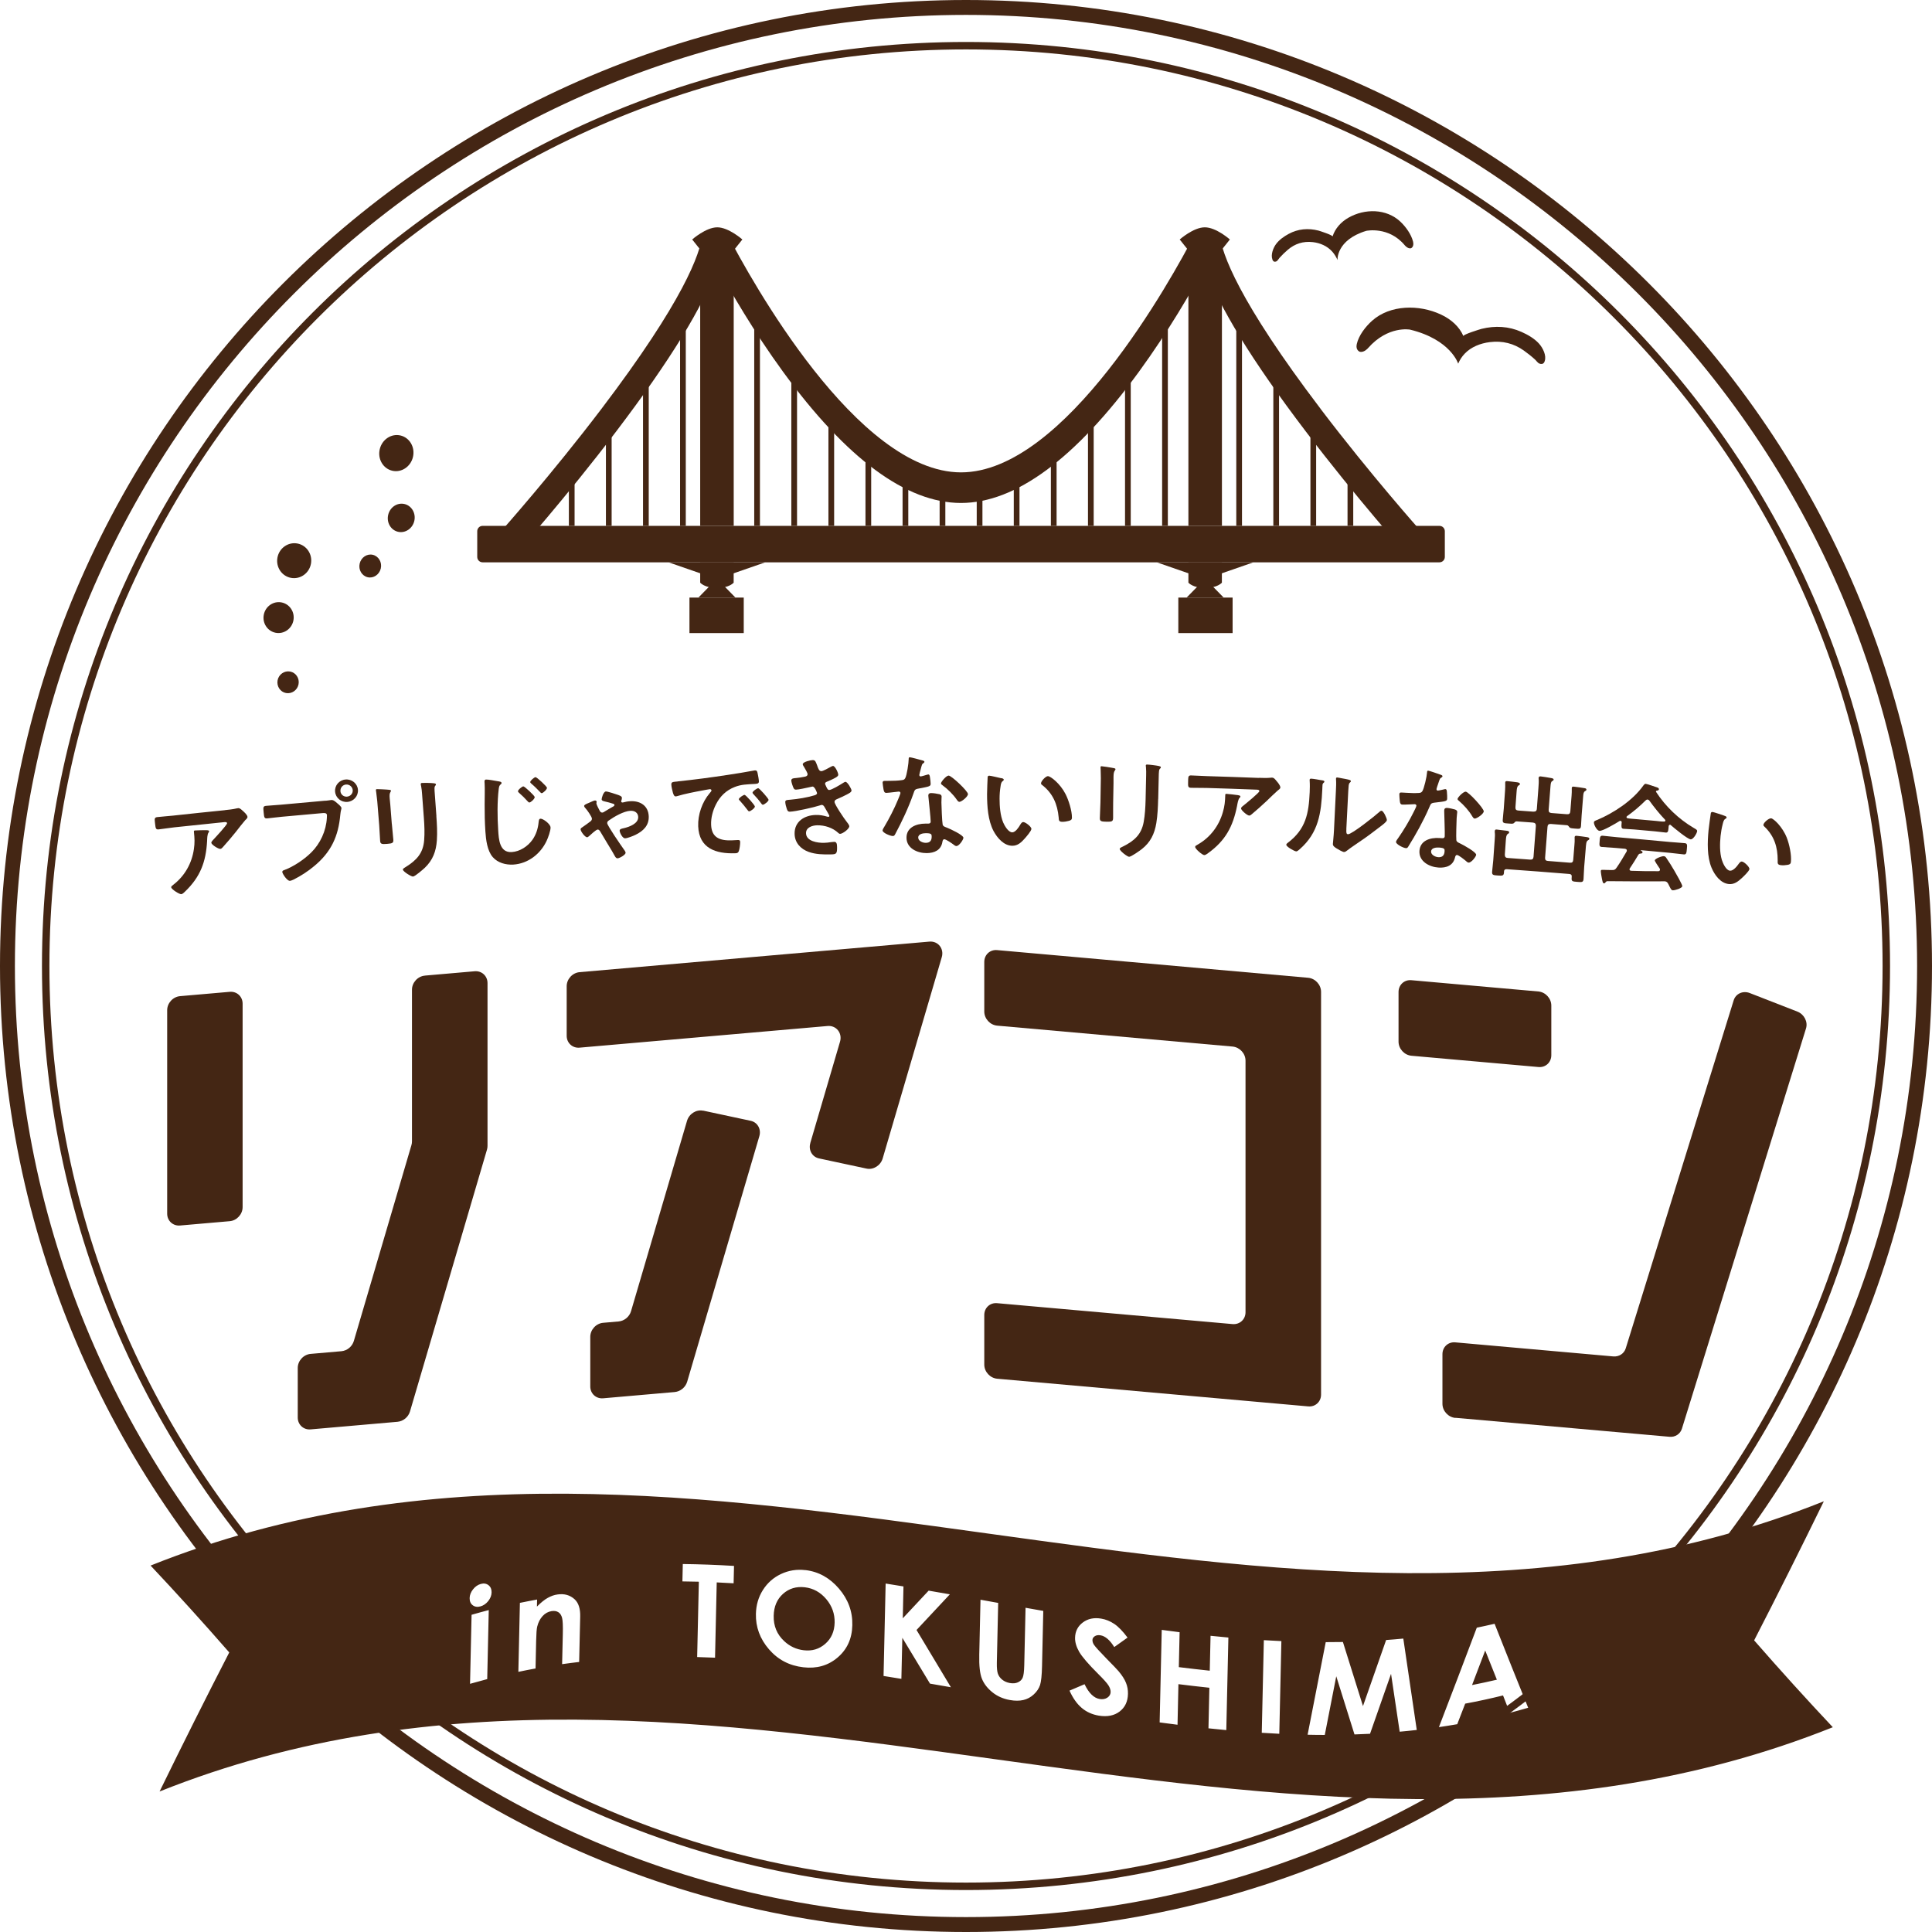 <svg width="389" height="389" viewBox="0 0 389 389" fill="none" xmlns="http://www.w3.org/2000/svg">
<g clip-path="url(#clip0_232_33)">
<path d="M194.5 387.5C88.08 387.5 1.5 300.92 1.5 194.5C1.5 88.08 88.08 1.5 194.5 1.5C300.92 1.5 387.5 88.08 387.5 194.5C387.5 300.92 300.92 387.5 194.5 387.5Z" stroke="#442614" stroke-width="3" stroke-miterlimit="10"/>
<path d="M194.5 379.8C296.839 379.8 379.8 296.838 379.8 194.5C379.8 92.162 296.839 9.2 194.5 9.2C92.162 9.2 9.2 92.162 9.2 194.5C9.2 296.838 92.162 379.8 194.5 379.8Z" stroke="#442614" stroke-width="1.5" stroke-miterlimit="10"/>
<path d="M289.83 105.88H97.17C96.573 105.88 96.09 106.364 96.09 106.96V112.14C96.09 112.736 96.573 113.22 97.17 113.22H289.83C290.426 113.22 290.91 112.736 290.91 112.14V106.96C290.91 106.364 290.426 105.88 289.83 105.88Z" fill="#442614"/>
<path d="M147.73 47.18H140.98V105.88H147.73V47.18Z" fill="#442614"/>
<path d="M144.42 45.77C142.13 45.77 139.37 48.22 139.37 48.22L144.42 54.56L149.47 48.22C149.47 48.22 146.71 45.77 144.42 45.77Z" fill="#442614"/>
<path d="M246.03 47.18H239.28V105.88H246.03V47.18Z" fill="#442614"/>
<path d="M265.93 82.36C249.33 60.52 245.99 51.03 245.56 47.18H240.56C235.88 56.19 214.45 95.11 193.5 95.11C172.55 95.11 151.12 56.18 146.44 47.18H141.44C141.01 51.03 137.66 60.52 121.07 82.36C111.05 95.55 101.02 106.81 100.92 106.93L103.69 111.71C103.79 111.6 113.94 100.2 124.08 86.85C134.93 72.57 141.64 61.65 144.41 53.73C147.09 58.69 151.73 66.71 157.64 74.82C170.44 92.37 182.5 101.27 193.49 101.27C204.48 101.27 216.54 92.37 229.34 74.82C235.25 66.71 239.89 58.69 242.57 53.73C245.34 61.65 252.05 72.57 262.9 86.85C273.05 100.2 283.19 111.6 283.3 111.71L286.07 106.93C285.97 106.82 275.94 95.55 265.92 82.36H265.93Z" fill="#442614"/>
<path d="M242.58 45.77C244.88 45.77 247.63 48.22 247.63 48.22L242.58 54.56L237.53 48.22C237.53 48.22 240.29 45.77 242.58 45.77Z" fill="#442614"/>
<path d="M115.69 94.31H114.54V105.88H115.69V94.31Z" fill="#442614"/>
<path d="M123.15 85.7H122V105.88H123.15V85.7Z" fill="#442614"/>
<path d="M130.62 75.26H129.47V105.88H130.62V75.26Z" fill="#442614"/>
<path d="M138.08 63.83H136.93V105.88H138.08V63.83Z" fill="#442614"/>
<path d="M153.01 61.58H151.86V105.88H153.01V61.58Z" fill="#442614"/>
<path d="M160.48 72.3H159.33V105.88H160.48V72.3Z" fill="#442614"/>
<path d="M167.95 81.33H166.8V105.88H167.95V81.33Z" fill="#442614"/>
<path d="M175.41 90.22H174.26V105.88H175.41V90.22Z" fill="#442614"/>
<path d="M182.88 95.44H181.73V105.88H182.88V95.44Z" fill="#442614"/>
<path d="M190.34 98.26H189.19V105.88H190.34V98.26Z" fill="#442614"/>
<path d="M197.81 97.98H196.66V105.88H197.81V97.98Z" fill="#442614"/>
<path d="M205.27 94.59H204.12V105.88H205.27V94.59Z" fill="#442614"/>
<path d="M212.74 90.36H211.59V105.88H212.74V90.36Z" fill="#442614"/>
<path d="M220.21 83.16H219.06V105.88H220.21V83.16Z" fill="#442614"/>
<path d="M227.67 73.99H226.52V105.88H227.67V73.99Z" fill="#442614"/>
<path d="M235.14 62.84H233.99V105.87H235.14V62.84Z" fill="#442614"/>
<path d="M250.07 62.14H248.92V105.88H250.07V62.14Z" fill="#442614"/>
<path d="M257.53 74.27H256.38V105.87H257.53V74.27Z" fill="#442614"/>
<path d="M265 83.59H263.85V105.88H265V83.59Z" fill="#442614"/>
<path d="M272.47 93.6H271.32V105.87H272.47V93.6Z" fill="#442614"/>
<path d="M154.09 113.22L144.35 116.6L134.61 113.22H154.09Z" fill="#442614"/>
<path d="M140.98 113.22V117.32C140.98 117.32 141.88 118.39 144.35 118.39C146.82 118.39 147.72 117.32 147.72 117.32V113.22H140.97H140.98Z" fill="#442614"/>
<path d="M140.62 120.32L144.35 116.51L148.08 120.32H140.62Z" fill="#442614"/>
<path d="M149.75 120.32H138.82V127.47H149.75V120.32Z" fill="#442614"/>
<path d="M232.91 113.22L242.65 116.6L252.38 113.22H232.91Z" fill="#442614"/>
<path d="M246.02 113.22V117.32C246.02 117.32 245.12 118.39 242.65 118.39C240.18 118.39 239.28 117.32 239.28 117.32V113.22H246.03H246.02Z" fill="#442614"/>
<path d="M246.38 120.32L242.65 116.51L238.92 120.32H246.38Z" fill="#442614"/>
<path d="M248.18 120.32H237.25V127.47H248.18V120.32Z" fill="#442614"/>
<path d="M248.18 266.6L200.78 262.39C199.34 262.25 198.18 263.32 198.18 264.77V274.76C198.18 276.2 199.35 277.47 200.78 277.6L263.39 283.17C264.83 283.31 265.99 282.24 265.99 280.79V199.71C265.99 198.27 264.82 197 263.39 196.87L200.78 191.3C199.34 191.16 198.18 192.23 198.18 193.68V203.67C198.18 205.11 199.35 206.38 200.78 206.51L248.18 210.72C249.62 210.86 250.78 212.12 250.78 213.56V264.22C250.78 265.66 249.61 266.72 248.18 266.6Z" fill="#442614"/>
<path d="M33.66 203.4V244.37C33.66 245.81 34.83 246.88 36.26 246.75L46.25 245.88C47.69 245.76 48.85 244.48 48.85 243.05V202.08C48.85 200.64 47.68 199.57 46.25 199.7L36.26 200.57C34.82 200.69 33.66 201.97 33.66 203.4Z" fill="#442614"/>
<path d="M163.16 230.14C162.74 231.55 163.52 232.94 164.9 233.24L174.47 235.29C175.85 235.59 177.3 234.67 177.72 233.26L189.62 192.73C190.13 191.01 188.87 189.43 187.12 189.59L116.7 195.74C115.26 195.86 114.1 197.14 114.1 198.57V208.56C114.1 210 115.27 211.07 116.7 210.94L166.64 206.58C168.38 206.43 169.63 208.01 169.14 209.72L163.15 230.14V230.16L163.16 230.14Z" fill="#442614"/>
<path d="M293.06 285.47L336.15 289.29C337.29 289.4 338.32 288.73 338.65 287.65L363.63 207.08C364.05 205.74 363.27 204.22 361.89 203.68L352.32 199.95C350.94 199.41 349.49 200.06 349.07 201.41L327.34 271.47C327.01 272.54 326 273.2 324.84 273.11L293.03 270.28C291.59 270.14 290.43 271.21 290.43 272.66V282.65C290.43 284.09 291.6 285.36 293.03 285.49L293.06 285.47Z" fill="#442614"/>
<path d="M141.58 223.64C140.2 223.34 138.75 224.26 138.33 225.67L127.06 263.99C126.73 265.12 125.72 265.96 124.56 266.07L121.45 266.34C120.01 266.46 118.85 267.74 118.85 269.17V279.16C118.85 280.6 120.02 281.67 121.45 281.54L135.86 280.28C137 280.17 138.03 279.33 138.36 278.2L152.89 228.77C153.31 227.36 152.53 225.97 151.15 225.67L141.58 223.62V223.64Z" fill="#442614"/>
<path d="M85.55 196.44C84.11 196.56 82.95 197.84 82.95 199.27V229.8C82.95 230.06 82.92 230.31 82.84 230.57L71.25 269.98C70.92 271.11 69.91 271.95 68.75 272.06L62.55 272.6C61.11 272.72 59.95 274 59.95 275.43V285.42C59.95 286.86 61.12 287.93 62.55 287.8L80.05 286.27C81.19 286.16 82.22 285.32 82.55 284.19L98.05 231.48C98.13 231.22 98.16 230.97 98.16 230.71V197.94C98.16 196.5 96.99 195.43 95.56 195.56L85.57 196.43L85.55 196.45V196.44Z" fill="#442614"/>
<path d="M281.59 199.74V209.73C281.59 211.17 282.76 212.44 284.19 212.57L309.75 214.84C311.19 214.98 312.35 213.91 312.35 212.46V202.47C312.35 201.03 311.18 199.76 309.75 199.63L284.19 197.36C282.75 197.22 281.59 198.29 281.59 199.74Z" fill="#442614"/>
<path d="M293.61 73.25C293.61 73.25 292.14 68.38 283.91 66.37C283.91 66.37 279.48 65.51 275.45 70.09C275.45 70.09 274.7 71 273.83 70.84C273.83 70.84 272.89 70.56 273.18 69.28C273.57 67.54 274.93 65.77 276.3 64.55C279.89 61.37 285.7 61.25 290.15 63.34C292.18 64.29 293.84 65.77 294.65 67.67C294.52 67.36 298.07 66.27 298.32 66.21C301.03 65.54 303.78 65.68 306.35 66.83C307.63 67.4 308.93 68.15 309.85 69.16C310.65 70.04 311.43 71.6 311.01 72.73C311.01 72.73 310.82 73.58 309.91 73.19C309.62 73.07 309.29 72.58 309.06 72.38C308.36 71.74 307.61 71.15 306.83 70.59C304.81 69.15 302.52 68.57 299.99 68.88C298.04 69.12 296.19 69.87 294.92 71.2C294.34 71.8 293.9 72.5 293.59 73.24L293.61 73.25Z" fill="#442614"/>
<path d="M269.3 52.38C269.3 52.38 268.98 48.34 275.09 46.48C275.09 46.48 279.61 45.51 282.83 49.37C282.83 49.37 283.43 50.13 284.08 49.99C284.08 49.99 284.78 49.74 284.51 48.64C284.14 47.16 283.05 45.66 281.97 44.64C279.14 41.97 274.77 41.97 271.51 43.83C270.02 44.68 268.83 45.97 268.3 47.62C268.39 47.35 265.67 46.48 265.48 46.43C263.41 45.9 261.35 46.07 259.46 47.1C258.52 47.61 257.57 48.27 256.92 49.15C256.36 49.91 255.83 51.27 256.19 52.23C256.19 52.23 256.36 52.95 257.03 52.61C257.24 52.5 257.48 52.08 257.64 51.9C258.14 51.34 258.68 50.82 259.25 50.33C260.71 49.06 262.41 48.53 264.33 48.75C265.81 48.92 267.23 49.53 268.23 50.65C268.69 51.16 269.05 51.75 269.31 52.38H269.3Z" fill="#442614"/>
<path d="M53.11 123.79C52.79 125.48 53.87 127.1 55.52 127.41C57.17 127.72 58.76 126.6 59.08 124.91C59.4 123.22 58.32 121.6 56.67 121.29C55.02 120.98 53.43 122.1 53.11 123.79Z" fill="#442614"/>
<path d="M62.606 113.525C62.965 111.615 61.746 109.782 59.885 109.433C58.023 109.083 56.223 110.348 55.864 112.259C55.505 114.169 56.723 116.002 58.585 116.352C60.447 116.701 62.247 115.436 62.606 113.525Z" fill="#442614"/>
<path d="M55.89 136.98C55.67 138.18 56.43 139.33 57.59 139.54C58.75 139.75 59.88 138.97 60.11 137.77C60.34 136.57 59.57 135.42 58.41 135.21C57.25 135 56.12 135.78 55.89 136.98Z" fill="#442614"/>
<path d="M76.46 90.45C75.999 92.41 77.13 94.35 78.98 94.78C80.83 95.21 82.69 93.97 83.15 92.01C83.61 90.05 82.48 88.11 80.629 87.68C78.779 87.25 76.919 88.49 76.46 90.45Z" fill="#442614"/>
<path d="M83.418 104.888C83.776 103.344 82.89 101.819 81.438 101.481C79.985 101.144 78.517 102.121 78.158 103.665C77.799 105.209 78.685 106.734 80.138 107.072C81.59 107.41 83.058 106.432 83.418 104.888Z" fill="#442614"/>
<path d="M72.42 113.47C72.13 114.71 72.85 115.94 74.02 116.22C75.19 116.5 76.38 115.7 76.67 114.46C76.96 113.22 76.24 111.99 75.07 111.71C73.9 111.43 72.71 112.23 72.42 113.47Z" fill="#442614"/>
<path d="M30.319 315.22C141.029 270.97 256.51 346.53 367.22 302.28C362.55 311.84 357.879 321.17 353.189 330.28C358.479 336.34 363.76 342.17 369.03 347.77C258.32 392.02 142.84 316.46 32.13 360.71C36.8 351.15 41.47 341.82 46.16 332.71C40.87 326.65 35.589 320.82 30.319 315.22ZM282.55 329.92C281.4 330.03 280.24 330.13 279.09 330.21C277.54 334.67 275.98 339.1 274.43 343.51C273.08 339.23 271.74 334.93 270.39 330.61C269.24 330.63 268.08 330.639 266.93 330.639C265.71 336.859 264.5 343.08 263.28 349.28C264.43 349.31 265.59 349.32 266.74 349.32C267.51 345.39 268.28 341.45 269.05 337.51C270.28 341.419 271.5 345.33 272.72 349.22C273.76 349.19 274.81 349.14 275.85 349.09C277.26 345.09 278.67 341.06 280.08 337.02C280.66 340.91 281.24 344.79 281.82 348.67C282.97 348.57 284.11 348.45 285.26 348.32C284.36 342.19 283.45 336.06 282.55 329.92ZM254.05 348.889C255.23 348.969 256.4 349.03 257.58 349.09C257.72 342.87 257.86 336.649 258 330.43C256.82 330.38 255.65 330.31 254.47 330.24C254.33 336.45 254.19 342.67 254.05 348.889ZM233.91 328.18C233.77 334.379 233.63 340.59 233.49 346.8C234.69 346.96 235.89 347.12 237.09 347.27C237.15 344.55 237.21 341.819 237.27 339.099C239.35 339.359 241.42 339.6 243.5 339.82C243.44 342.54 243.38 345.27 243.32 347.99C244.52 348.12 245.71 348.239 246.91 348.349C247.05 342.14 247.19 335.92 247.33 329.71C246.13 329.6 244.94 329.48 243.74 329.36C243.69 331.7 243.63 334.05 243.58 336.389C241.5 336.169 239.43 335.93 237.35 335.67C237.4 333.33 237.46 330.979 237.51 328.639C236.31 328.489 235.11 328.33 233.91 328.17V328.18ZM300.93 326.94C299.73 327.22 298.53 327.48 297.33 327.73L297.34 327.74C294.8 334.48 292.26 341.15 289.72 347.75C290.95 347.57 292.18 347.37 293.41 347.16C293.94 345.78 294.48 344.4 295.01 343.02C297.55 342.55 300.09 342 302.63 341.37C303.08 342.54 303.54 343.71 304 344.87C305.23 344.55 306.46 344.209 307.689 343.849C305.44 338.28 303.18 332.64 300.93 326.94ZM221.71 325.9C220.26 325.66 219.03 325.92 218.02 326.68C217.01 327.439 216.49 328.46 216.46 329.75C216.44 330.65 216.72 331.59 217.29 332.59C217.87 333.59 219.15 335.08 221.15 337.07C222.2 338.11 222.88 338.87 223.18 339.34C223.48 339.81 223.62 340.26 223.62 340.68C223.61 341.15 223.39 341.52 222.97 341.81C222.55 342.09 222.03 342.19 221.42 342.09C220.25 341.9 219.23 340.9 218.37 339.11C217.36 339.54 216.35 339.97 215.34 340.4C216.02 341.91 216.84 343.07 217.81 343.889C218.78 344.709 219.93 345.22 221.26 345.44C222.969 345.71 224.36 345.43 225.439 344.6C226.519 343.77 227.08 342.59 227.11 341.06C227.13 340.27 227 339.53 226.71 338.82C226.43 338.11 225.929 337.34 225.229 336.5C224.949 336.16 224.139 335.319 222.81 333.97C221.39 332.52 220.54 331.58 220.26 331.16C220.05 330.84 219.96 330.53 219.96 330.22C219.96 329.91 220.12 329.65 220.42 329.45C220.72 329.25 221.1 329.18 221.57 329.26C222.53 329.41 223.46 330.2 224.35 331.63C225.239 331 226.138 330.36 227.027 329.721C227.035 329.73 227.042 329.74 227.05 329.75L227.03 329.72L227.027 329.721C226.076 328.446 225.184 327.525 224.36 326.97C223.52 326.41 222.64 326.05 221.71 325.9ZM197.17 333.18C197.12 335.4 197.3 337.01 197.71 338.02C198.12 339.03 198.82 339.93 199.81 340.73C200.8 341.53 201.97 342.05 203.32 342.29C204.36 342.48 205.26 342.47 206.05 342.29C206.84 342.11 207.54 341.73 208.15 341.16C208.76 340.6 209.18 339.97 209.41 339.28C209.63 338.59 209.77 337.31 209.81 335.44C209.89 331.74 209.98 328.049 210.06 324.349L206.49 323.72C206.4 327.58 206.319 331.45 206.229 335.31C206.199 336.56 206.09 337.39 205.91 337.8C205.73 338.22 205.41 338.52 204.95 338.73C204.49 338.94 203.95 338.98 203.32 338.87C202.73 338.76 202.22 338.54 201.81 338.21C201.39 337.88 201.1 337.48 200.93 337.02C200.76 336.56 200.69 335.81 200.71 334.77C200.8 330.76 200.889 326.75 200.979 322.74C199.793 322.531 198.606 322.31 197.419 322.1C197.339 325.797 197.25 329.483 197.17 333.18ZM177.9 337.45C179.1 337.64 180.29 337.83 181.49 338.03C181.56 335.27 181.62 332.52 181.68 329.76C183.54 332.83 185.39 335.91 187.25 338.99C188.65 339.23 190.06 339.47 191.46 339.72C189.15 335.87 186.85 332.03 184.54 328.19C186.78 325.79 189.01 323.4 191.25 321.01C189.82 320.76 188.399 320.51 186.979 320.27C185.25 322.12 183.509 323.98 181.77 325.84C181.81 323.7 181.86 321.56 181.91 319.42C180.71 319.22 179.52 319.03 178.32 318.84C178.18 325.04 178.04 331.25 177.9 337.45ZM301.39 338.2C299.72 338.59 298.06 338.95 296.39 339.28C297.27 336.97 298.16 334.65 299.04 332.32C299.83 334.29 300.61 336.25 301.39 338.2ZM98.41 324.18C97.26 324.479 96.1 324.8 94.95 325.13L94.64 339.03C95.79 338.7 96.95 338.38 98.1 338.08C98.2 333.44 98.31 328.81 98.41 324.18ZM115.7 322.01C114.77 321.16 113.62 320.84 112.25 321.04C111.58 321.13 110.92 321.37 110.28 321.73C109.63 322.09 108.91 322.67 108.11 323.48C108.12 323.01 108.13 322.53 108.14 322.06C106.99 322.27 105.83 322.49 104.68 322.73V322.74C104.58 327.37 104.47 331.99 104.37 336.62C105.52 336.37 106.68 336.15 107.83 335.94C107.87 334.08 107.91 332.23 107.95 330.37C107.98 328.93 108.05 327.98 108.16 327.53C108.37 326.66 108.74 325.949 109.25 325.389C109.76 324.83 110.37 324.499 111.07 324.389C111.61 324.31 112.06 324.38 112.42 324.61C112.79 324.84 113.03 325.22 113.17 325.74C113.31 326.26 113.36 327.35 113.32 329C113.27 331.02 113.23 333.05 113.18 335.07C114.33 334.91 115.47 334.76 116.61 334.63C116.68 331.58 116.75 328.53 116.82 325.48C116.86 323.89 116.48 322.73 115.7 322.01ZM162.16 316.139C160.42 315.929 158.78 316.2 157.25 316.92C155.72 317.64 154.51 318.72 153.61 320.139C152.71 321.559 152.24 323.17 152.2 324.95C152.14 327.61 153.02 329.98 154.83 332.08C156.64 334.18 158.95 335.38 161.75 335.7C164.43 336.01 166.72 335.37 168.64 333.74C170.56 332.11 171.55 329.95 171.61 327.23C171.68 324.49 170.78 322.03 168.92 319.86C167.06 317.69 164.81 316.44 162.17 316.13L162.16 316.139ZM137.4 318.41C138.5 318.42 139.61 318.44 140.71 318.47C140.6 323.529 140.48 328.58 140.37 333.639C141.57 333.669 142.77 333.72 143.97 333.77C144.08 328.72 144.2 323.66 144.31 318.61C145.44 318.66 146.58 318.72 147.71 318.79C147.74 317.62 147.76 316.46 147.79 315.29C144.353 315.08 140.916 314.95 137.479 314.91C137.449 316.07 137.43 317.24 137.4 318.41ZM157.65 320.92C158.86 319.84 160.32 319.39 162.05 319.59H162.04C163.75 319.79 165.19 320.59 166.36 321.97C167.53 323.36 168.09 324.94 168.05 326.71C168.01 328.49 167.38 329.91 166.17 330.97C164.95 332.039 163.51 332.47 161.82 332.27C160.33 332.09 159.02 331.49 157.89 330.43C156.44 329.08 155.73 327.38 155.78 325.32C155.82 323.47 156.45 322 157.65 320.92ZM98.36 319.17C97.93 318.84 97.42 318.75 96.81 318.92C96.2 319.09 95.68 319.45 95.24 320.01C94.8 320.57 94.57 321.16 94.56 321.77C94.55 322.41 94.76 322.89 95.18 323.21C95.6 323.53 96.12 323.61 96.74 323.44C97.34 323.27 97.86 322.92 98.3 322.37C98.74 321.82 98.969 321.23 98.98 320.61C98.99 319.98 98.78 319.5 98.36 319.17ZM197.41 322.099C197.413 322.1 197.416 322.1 197.419 322.1C197.419 322.097 197.42 322.093 197.42 322.09L197.41 322.099Z" fill="#442614"/>
<path d="M45.25 163.12C46.01 163.04 46.91 162.95 47.64 162.77C47.73 162.74 47.82 162.73 47.94 162.72C48.29 162.69 48.55 162.96 48.85 163.23C49.16 163.5 49.79 164.06 49.83 164.47C49.85 164.72 49.55 164.98 49.38 165.13C49.25 165.25 47.7 167.2 47.46 167.53C46.74 168.43 45.66 169.71 44.89 170.55C44.74 170.7 44.6 170.9 44.37 170.92C43.98 170.96 42.59 170.09 42.55 169.7C42.53 169.47 42.91 169.11 43.05 168.96C43.43 168.55 45.75 166.07 45.72 165.75C45.69 165.43 45.19 165.53 44.98 165.55C41.03 165.95 39.05 166.16 35.1 166.58C34.04 166.69 33.01 166.88 31.98 166.99C31.38 167.06 31.33 166.81 31.23 165.9C31.21 165.72 31.2 165.63 31.18 165.45C31.11 164.86 31.13 164.58 31.66 164.52C32.72 164.4 33.79 164.33 34.85 164.22C39.01 163.77 41.09 163.55 45.25 163.13V163.12ZM41.59 167.17C41.75 167.17 42.08 167.14 42.1 167.39C42.1 167.48 42.05 167.56 41.99 167.63C41.72 167.98 41.72 168.87 41.7 169.31C41.47 173.54 40.34 176.57 37.22 179.55C37.05 179.71 36.76 180.01 36.51 180.04C36.12 180.08 34.51 179.06 34.47 178.65C34.45 178.45 34.67 178.33 34.96 178.09C37.22 176.33 38.64 173.79 39.04 170.96C39.23 169.7 39.18 168.78 39.05 167.53C39.03 167.35 39.02 167.23 39.25 167.21C39.55 167.18 41.24 167.14 41.59 167.15V167.17Z" fill="#442614"/>
<path d="M65.56 161.23C65.95 161.2 66.5 161.1 66.71 161.08C67.17 161.04 67.56 161.44 67.88 161.71C68.11 161.9 68.73 162.4 68.75 162.69C68.77 162.9 68.6 163.14 68.52 164.04C68.13 168.39 66.68 171.54 63.29 174.36C62.05 175.41 60.57 176.37 59.11 177.1C58.91 177.19 58.6 177.33 58.37 177.35C57.82 177.4 56.88 175.95 56.84 175.59C56.82 175.34 57.02 175.25 57.22 175.19C59.12 174.48 61.18 173.1 62.65 171.66C64.5 169.84 65.66 167.29 65.81 164.7C65.81 164.54 65.84 164.26 65.83 164.12C65.79 163.69 65.4 163.68 64.98 163.71C61.7 164 60.06 164.15 56.78 164.45C55.81 164.54 54.87 164.67 53.9 164.77C53.21 164.84 53.19 164.63 53.09 163.61C52.99 162.56 52.94 162.31 53.61 162.25C54.6 162.16 55.6 162.11 56.59 162.02C60.17 161.69 61.96 161.52 65.55 161.21L65.56 161.23ZM72.07 159.01C72.17 160.26 71.22 161.35 69.95 161.46C68.68 161.57 67.58 160.65 67.47 159.4C67.36 158.15 68.29 157.06 69.57 156.95C70.84 156.84 71.97 157.76 72.07 159.01ZM68.54 159.3C68.6 159.98 69.2 160.46 69.87 160.4C70.56 160.34 71.07 159.77 71.02 159.09C70.96 158.41 70.36 157.91 69.67 157.96C69 158.02 68.49 158.61 68.55 159.29L68.54 159.3Z" fill="#442614"/>
<path d="M78.9 165.91C78.98 166.94 79.11 167.98 79.19 169.01C79.25 169.72 79.05 169.82 77.97 169.91C76.89 170 76.59 169.95 76.54 169.34C76.45 168.27 76.44 167.22 76.35 166.14C76.2 164.22 76.12 163.26 75.96 161.33C75.91 160.71 75.8 160.12 75.75 159.54C75.74 159.41 75.7 159.27 75.69 159.13C75.68 158.97 75.72 158.9 75.88 158.89C76.11 158.87 77.57 158.96 77.89 158.98C78.37 159.02 78.71 159.01 78.72 159.21C78.72 159.3 78.66 159.4 78.62 159.47C78.43 159.76 78.41 160.11 78.47 160.81C78.5 161.15 78.55 161.56 78.59 162.08C78.71 163.61 78.77 164.38 78.89 165.91H78.9ZM87.86 164.34C87.98 165.96 88.07 167.58 87.96 169.21C87.81 171.39 87.16 173.16 85.55 174.71C85.18 175.06 83.57 176.46 83.16 176.49C82.82 176.52 81.15 175.5 81.12 175.09C81.1 174.89 81.52 174.67 81.7 174.56C83.85 173.22 85.19 171.81 85.4 169.21C85.52 167.74 85.46 166.25 85.35 164.79C85.2 162.81 85.13 161.82 84.98 159.84C84.94 159.32 84.9 158.79 84.79 158.27C84.76 158.16 84.72 158 84.72 157.89C84.71 157.71 84.8 157.66 84.98 157.64C85.37 157.61 86.84 157.64 87.29 157.7C87.48 157.73 87.76 157.73 87.77 157.94C87.77 158.08 87.69 158.15 87.59 158.27C87.46 158.42 87.47 158.9 87.5 159.26C87.65 161.28 87.72 162.3 87.87 164.32L87.86 164.34Z" fill="#442614"/>
<path d="M100.18 157.29C100.5 157.34 100.98 157.38 100.99 157.65C100.99 157.74 100.95 157.79 100.89 157.86C100.56 158.13 100.5 158.27 100.42 158.83C100.1 161.42 100.14 164.57 100.31 167.17C100.42 168.95 100.56 171.71 103.03 171.56C104.68 171.46 106.28 170.4 107.21 169.08C107.93 168.06 108.32 166.84 108.44 165.62C108.49 165.25 108.49 164.86 108.83 164.84C109.34 164.81 110.81 165.89 110.85 166.58C110.89 167.22 110.35 168.69 110.06 169.3C108.83 171.93 106.33 173.89 103.36 174.08C101.85 174.17 100.22 173.73 99.22 172.58C98.1 171.3 97.84 169.07 97.73 167.41C97.61 165.61 97.57 163.79 97.58 161.99C97.58 160.94 97.64 158.73 97.58 157.8C97.58 157.7 97.58 157.65 97.56 157.55C97.54 157.21 97.55 156.98 97.87 156.96C98.29 156.93 99.73 157.22 100.19 157.29H100.18ZM107.66 160.49C107.68 160.83 106.89 161.57 106.59 161.58C106.45 161.58 106.33 161.44 106.25 161.35C105.7 160.74 105.14 160.18 104.52 159.64C104.45 159.58 104.3 159.45 104.29 159.33C104.27 159.03 105.13 158.34 105.37 158.33C105.62 158.31 107.64 160.21 107.66 160.48V160.49ZM110.13 158.61C110.15 158.95 109.36 159.68 109.08 159.7C108.94 159.7 108.82 159.58 108.74 159.47C108.2 158.91 107.6 158.3 106.99 157.79C106.89 157.7 106.77 157.6 106.76 157.48C106.74 157.18 107.58 156.49 107.82 156.48C108.1 156.46 110.11 158.36 110.13 158.61Z" fill="#442614"/>
<path d="M121.72 161.35C121.46 161.29 121.16 161.24 121.14 160.94C121.13 160.71 121.48 159.39 121.99 159.36C122.31 159.34 123.89 159.86 124.29 160C124.62 160.12 125.21 160.28 125.22 160.64C125.22 160.82 125.17 161.03 125.11 161.19C125.09 161.24 125.07 161.28 125.07 161.33C125.08 161.56 125.24 161.6 125.43 161.57C125.93 161.43 126.44 161.34 126.97 161.32C128.95 161.23 130.53 162.26 130.62 164.34C130.7 166.21 129.51 167.34 127.93 168.1C127.46 168.33 126.35 168.77 125.87 168.79C125.3 168.82 124.78 167.58 124.76 167.31C124.74 166.88 125.2 166.85 125.65 166.74C126.7 166.49 128.56 165.83 128.5 164.48C128.46 163.61 127.75 163.21 126.94 163.25C125.6 163.31 123.65 164.44 122.58 165.2C122.38 165.35 122.25 165.47 122.26 165.74C122.28 166.24 125.06 170.25 125.53 170.91C125.68 171.11 125.95 171.46 125.96 171.69C125.98 172.12 124.73 172.8 124.36 172.82C124.11 172.83 123.98 172.65 123.86 172.48C123.63 172.1 123.43 171.72 123.23 171.37C122.48 170.1 121.7 168.88 120.97 167.61C120.79 167.3 120.64 167.01 120.32 167.03C120 167.05 118.9 168.09 118.61 168.35C118.5 168.42 118.37 168.57 118.23 168.58C117.79 168.6 116.92 167.41 116.9 167C116.89 166.75 117.15 166.63 117.31 166.52C117.51 166.39 118.76 165.5 118.91 165.36C119.08 165.21 119.19 165.05 119.18 164.82C119.16 164.43 118.21 163.08 117.92 162.78C117.8 162.65 117.63 162.47 117.62 162.29C117.61 162.06 117.9 161.93 118.6 161.64C118.78 161.56 119.03 161.46 119.3 161.33C119.44 161.28 119.64 161.18 119.8 161.17C119.98 161.17 120.13 161.31 120.14 161.4C120.14 161.47 120.12 161.56 120.1 161.61C120.08 161.67 120.08 161.73 120.08 161.77C120.09 162 120.63 163.03 120.76 163.27C120.86 163.45 121.03 163.62 121.26 163.61C121.47 163.6 121.67 163.45 121.82 163.35C122.27 163.08 123.1 162.58 123.57 162.33C123.66 162.28 123.72 162.18 123.72 162.07C123.72 161.96 123.62 161.89 123.52 161.85C122.93 161.65 122.28 161.48 121.69 161.35H121.72Z" fill="#442614"/>
<path d="M136.47 157.33C139.83 156.98 143.21 156.53 146.55 156.02C148.3 155.76 150.06 155.47 151.78 155.15C151.87 155.12 151.99 155.12 152.08 155.12C152.43 155.11 152.48 155.42 152.54 155.68C152.63 156.06 152.79 156.95 152.8 157.34C152.81 157.84 152.32 157.82 151.77 157.85C150.45 157.93 149.24 157.94 147.95 158.45C146.2 159.13 144.98 160.32 144.14 161.99C143.52 163.22 143.13 164.66 143.18 166.05C143.27 168.7 144.99 169.28 147.34 169.2C147.73 169.19 148.23 169.15 148.49 169.14C148.83 169.13 149.02 169.14 149.03 169.51C149.04 169.97 148.92 170.98 148.75 171.39C148.6 171.74 148.42 171.79 148.03 171.8C144.14 171.93 140.75 170.82 140.58 166.37C140.49 164.04 141.37 161.49 142.88 159.72C143.12 159.44 143.26 159.27 143.25 159.16C143.25 158.95 143.06 158.89 142.89 158.9C142.73 158.9 141.67 159.13 141.44 159.16C139.9 159.44 137.83 159.84 136.37 160.29C136.26 160.32 136.14 160.35 136.03 160.35C135.71 160.36 135.57 159.86 135.49 159.62C135.38 159.24 135.18 158.37 135.17 157.99C135.15 157.4 135.48 157.45 136.49 157.34L136.47 157.33ZM152 162.37C152.01 162.71 151.11 163.36 150.85 163.36C150.69 163.36 150.61 163.21 150.52 163.1C150.04 162.45 149.51 161.83 148.98 161.23C148.91 161.16 148.77 161.03 148.76 160.92C148.76 160.65 149.66 160.05 149.91 160.04C150.16 160.04 151.98 162.1 151.99 162.38L152 162.37ZM154.75 161.04C154.75 161.36 153.88 162.02 153.6 162.03C153.44 162.03 153.34 161.85 153.25 161.74C152.87 161.2 152.17 160.38 151.69 159.89C151.62 159.82 151.52 159.69 151.52 159.6C151.52 159.33 152.4 158.71 152.67 158.7C152.9 158.7 154.74 160.77 154.75 161.04Z" fill="#442614"/>
<path d="M164.58 154.28C164.78 154.8 164.93 155.28 165.39 155.27C165.71 155.27 166.81 154.65 167.16 154.46C167.32 154.39 167.57 154.22 167.73 154.22C168.15 154.22 168.78 155.6 168.78 155.98C168.78 156.25 168.51 156.4 168.3 156.54C167.77 156.85 167.2 157.09 166.65 157.33C166.42 157.43 166.12 157.5 166.13 157.8C166.13 157.91 166.2 158.05 166.25 158.14C166.52 158.77 166.68 159.07 166.96 159.06C167.45 159.06 169.21 157.99 169.69 157.68C169.83 157.59 170.08 157.42 170.24 157.42C170.63 157.42 171.44 158.82 171.45 159.16C171.45 159.5 170.95 159.73 170.49 159.98C169.91 160.29 169.28 160.57 168.66 160.84C168.39 160.96 168.02 161.08 168.03 161.47C168.03 161.97 170.01 164.89 170.43 165.4C170.62 165.65 170.99 166.08 171 166.37C171 166.9 169.67 167.88 169.16 167.89C169 167.89 168.91 167.83 168.79 167.71C167.67 166.66 166.05 166.14 164.53 166.17C163.56 166.19 162.26 166.59 162.29 167.77C162.33 169.42 164.68 169.73 165.91 169.7C166.39 169.7 166.83 169.63 167.31 169.56C167.49 169.53 167.77 169.51 167.97 169.5C168.43 169.5 168.53 169.88 168.54 170.54C168.57 171.96 168.34 172.01 167.26 172.03C165.77 172.06 164.23 172.03 162.83 171.53C161.22 170.95 160.03 169.7 159.99 167.91C159.93 165.42 161.95 164.14 164.27 164.09C165.1 164.07 165.77 164.2 166.56 164.43C166.63 164.45 166.72 164.47 166.79 164.47C166.91 164.47 167 164.37 166.99 164.26C166.98 164.15 166.21 162.83 166.08 162.61C165.93 162.35 165.79 162.07 165.45 162.07C165.31 162.07 165.24 162.1 165.13 162.15C163.94 162.54 160.2 163.4 159.03 163.43C158.64 163.43 158.54 163.21 158.42 162.87C158.29 162.51 158.12 161.87 158.11 161.48C158.1 161.05 158.52 161.07 159.11 161.02C160.75 160.87 162.4 160.6 164.01 160.13C164.24 160.06 164.51 159.94 164.51 159.68C164.51 159.63 164.07 158.36 163.6 158.37C163.48 158.37 163.05 158.5 162.89 158.52C162.31 158.65 160.82 158.98 160.27 158.99C159.97 158.99 159.87 158.86 159.75 158.61C159.61 158.32 159.33 157.48 159.32 157.16C159.31 156.68 159.91 156.69 160.23 156.66C160.99 156.59 161.29 156.52 162.01 156.39C162.31 156.34 162.61 156.22 162.6 155.85C162.6 155.62 162.06 154.7 161.92 154.47C161.82 154.31 161.63 154.04 161.63 153.88C161.62 153.4 163.24 153.04 163.63 153.04C164.19 153.03 164.24 153.39 164.58 154.25V154.28Z" fill="#442614"/>
<path d="M185.76 153.11C185.88 153.16 186.13 153.22 186.13 153.38C186.13 153.54 185.96 153.63 185.76 153.79C185.58 153.94 185.43 154.77 185.35 155C185.29 155.18 185.1 155.92 185.1 156.03C185.1 156.19 185.19 156.33 185.36 156.33C185.52 156.33 186.47 156.05 186.68 155.98C186.75 155.96 186.84 155.93 186.91 155.93C187.19 155.93 187.22 156.34 187.26 156.61C187.31 156.93 187.38 157.5 187.38 157.82C187.38 158.32 187.11 158.37 184.98 158.77C184.15 158.91 184.17 159.07 183.9 159.83C182.91 162.65 181.62 165.38 180.22 168C180.08 168.23 180.02 168.32 179.76 168.33C179.25 168.33 177.71 167.69 177.7 167.21C177.7 167 177.99 166.57 178.1 166.38C179.02 164.84 180.11 162.72 180.78 161.07C180.89 160.82 181.3 159.85 181.3 159.67C181.3 159.53 181.18 159.37 180.97 159.38C180.79 159.38 179.01 159.63 178.48 159.64C178.09 159.64 177.99 159.44 177.89 158.92C177.84 158.65 177.72 157.83 177.71 157.6C177.71 157.3 177.87 157.23 178.12 157.23C178.55 157.23 178.76 157.23 179.18 157.22C179.97 157.22 180.79 157.19 181.56 157.08C181.86 157.04 182.07 157.01 182.25 156.71C182.59 156.14 182.96 153.6 182.96 152.86C182.96 152.7 182.96 152.47 183.17 152.47C183.43 152.47 185.35 153 185.73 153.11H185.76ZM189.13 159.9C189.38 159.96 189.59 160.1 189.59 160.38C189.59 160.43 189.55 161.11 189.55 161.59C189.55 162.25 189.69 165.55 189.8 166.02C189.88 166.36 190.17 166.45 190.51 166.59C190.58 166.61 190.67 166.66 190.74 166.68C191.27 166.88 193.98 168.13 193.98 168.68C193.98 169.05 193.13 170.35 192.56 170.35C192.33 170.35 192.12 170.15 191.96 170.03C191.62 169.78 190.49 168.98 190.12 168.98C189.87 168.98 189.78 169.3 189.75 169.51C189.48 171.18 188.13 171.76 186.58 171.77C184.72 171.78 182.54 170.82 182.52 168.69C182.5 166.59 184.49 165.84 186.31 165.83C186.55 165.83 186.67 165.83 186.91 165.83C187.19 165.83 187.39 165.71 187.39 165.44C187.39 164.71 187.02 161.4 186.94 160.51C186.94 160.4 186.92 160.3 186.91 160.19C186.91 159.82 187.12 159.69 187.46 159.68C187.9 159.68 188.7 159.8 189.1 159.9H189.13ZM184.88 168.64C184.88 169.35 185.81 169.71 186.4 169.7C187.23 169.7 187.59 169.26 187.59 168.46C187.59 168 187.56 167.75 186.41 167.76C185.86 167.76 184.87 167.91 184.88 168.64ZM194.9 159.87C194.9 160.42 193.59 161.45 193.17 161.45C192.94 161.45 192.78 161.2 192.66 161.04C191.94 159.97 190.81 158.87 189.76 158.1C189.67 158.03 189.46 157.9 189.46 157.74C189.46 157.42 190.52 156.16 191 156.16C191.58 156.16 194.89 159.28 194.89 159.88L194.9 159.87Z" fill="#442614"/>
<path d="M201.59 156.67C201.77 156.71 202.1 156.76 202.1 156.99C202.1 157.13 202.01 157.17 201.87 157.29C201.54 157.54 201.51 158 201.45 158.39C201.32 159.17 201.26 159.99 201.26 160.81C201.26 162.34 201.39 164.15 201.98 165.59C202.25 166.23 203.01 167.58 203.81 167.59C204.45 167.59 205.12 166.59 205.4 166.09C205.54 165.86 205.73 165.52 206.02 165.52C206.5 165.52 207.67 166.47 207.67 166.88C207.67 167.31 206.62 168.5 206.3 168.86C205.63 169.61 204.92 170.29 203.84 170.29C202.14 170.29 200.82 168.75 200.06 167.35C198.92 165.2 198.74 162.32 198.74 159.9C198.74 159.53 198.83 156.62 198.86 156.43C198.89 156.26 199.02 156.18 199.18 156.18C199.48 156.18 201.21 156.61 201.59 156.69V156.67ZM211.01 156.28C211.52 156.28 213.45 157.75 214.53 159.86C215.16 161.08 215.85 163.26 215.83 164.63C215.83 165.06 215.59 165.17 215.2 165.28C214.83 165.39 214.3 165.47 213.91 165.47C213.17 165.47 213.2 165.14 213.16 164.59C212.91 161.91 211.99 159.73 209.81 158.04C209.67 157.95 209.6 157.86 209.61 157.7C209.61 157.27 210.55 156.27 211.01 156.27V156.28Z" fill="#442614"/>
<path d="M224.13 161.56C224.11 162.59 224.13 163.64 224.12 164.67C224.11 165.38 223.9 165.47 222.82 165.45C221.74 165.43 221.44 165.36 221.45 164.74C221.47 163.67 221.55 162.62 221.57 161.54C221.6 159.61 221.62 158.65 221.65 156.72C221.66 156.1 221.61 155.5 221.61 154.91C221.61 154.78 221.59 154.64 221.59 154.5C221.59 154.34 221.64 154.27 221.8 154.28C222.03 154.28 223.47 154.51 223.79 154.57C224.27 154.66 224.6 154.68 224.6 154.88C224.6 154.97 224.53 155.06 224.48 155.13C224.27 155.4 224.21 155.74 224.2 156.45C224.2 156.79 224.2 157.2 224.2 157.73C224.17 159.27 224.16 160.03 224.13 161.57V161.56ZM233.19 160.87C233.15 162.49 233.08 164.12 232.82 165.73C232.46 167.89 231.65 169.59 229.89 170.97C229.49 171.28 227.75 172.52 227.34 172.51C227 172.51 225.44 171.33 225.45 170.92C225.45 170.72 225.89 170.54 226.08 170.45C228.35 169.33 229.82 168.05 230.28 165.49C230.54 164.04 230.62 162.55 230.66 161.09C230.71 159.11 230.73 158.11 230.77 156.13C230.78 155.6 230.79 155.08 230.74 154.55C230.72 154.43 230.7 154.27 230.7 154.16C230.7 153.98 230.8 153.93 230.98 153.94C231.37 153.94 232.83 154.12 233.27 154.22C233.45 154.27 233.73 154.3 233.73 154.5C233.73 154.64 233.63 154.7 233.51 154.82C233.37 154.95 233.33 155.43 233.32 155.8C233.27 157.83 233.25 158.84 233.2 160.87H233.19Z" fill="#442614"/>
<path d="M253.45 156.61C254.21 156.64 255.12 156.67 255.86 156.59C255.95 156.57 256.05 156.57 256.16 156.58C256.51 156.59 256.73 156.9 256.99 157.21C257.26 157.52 257.81 158.16 257.79 158.57C257.78 158.82 257.44 159.03 257.26 159.17C257.12 159.27 255.31 160.99 255.03 161.28C254.19 162.07 252.95 163.19 252.07 163.91C251.9 164.04 251.74 164.22 251.51 164.21C251.12 164.2 249.87 163.14 249.88 162.76C249.88 162.53 250.31 162.23 250.48 162.1C250.91 161.75 253.55 159.61 253.57 159.29C253.58 158.97 253.07 159 252.86 158.99C248.89 158.84 246.91 158.77 242.95 158.65C241.89 158.62 240.84 158.65 239.81 158.62C239.21 158.6 239.19 158.35 239.22 157.44C239.22 157.26 239.22 157.17 239.23 156.98C239.25 156.39 239.3 156.11 239.83 156.13C240.89 156.16 241.96 156.24 243.02 156.27C247.2 156.4 249.28 156.47 253.46 156.63L253.45 156.61ZM249.27 160.11C249.43 160.14 249.75 160.15 249.75 160.4C249.75 160.49 249.68 160.56 249.6 160.62C249.29 160.93 249.16 161.82 249.08 162.25C248.26 166.41 246.74 169.26 243.24 171.78C243.05 171.91 242.72 172.18 242.47 172.17C242.08 172.16 240.63 170.93 240.64 170.51C240.64 170.3 240.88 170.22 241.21 170.02C243.69 168.59 245.44 166.27 246.22 163.52C246.58 162.3 246.66 161.39 246.7 160.13C246.7 159.95 246.7 159.83 246.94 159.84C247.24 159.85 248.92 160.04 249.27 160.1V160.11Z" fill="#442614"/>
<path d="M266.09 157.09C266.36 157.14 266.67 157.16 266.66 157.39C266.66 157.5 266.51 157.61 266.41 157.7C266.26 157.83 266.27 158.22 266.26 158.43C266.26 158.63 266.25 158.73 266.24 158.93C266.02 163.66 265.5 167.65 261.71 170.97C261.52 171.12 261.23 171.43 260.98 171.42C260.64 171.41 258.98 170.49 258.99 170.08C258.99 169.92 259.19 169.77 259.31 169.68C262.92 166.95 263.51 163.78 263.7 159.53C263.73 158.85 263.75 157.93 263.7 157.27C263.7 157.2 263.68 157.09 263.69 157.02C263.69 156.82 263.84 156.78 264 156.78C264.44 156.8 265.62 157.01 266.1 157.1L266.09 157.09ZM271.09 166.9C271.05 167.61 271.06 167.95 271.41 167.97C272.17 168.01 276.91 164.23 277.69 163.51C277.81 163.4 277.98 163.23 278.17 163.24C278.56 163.26 279.26 164.77 279.24 165.13C279.22 165.47 278.28 166.15 277.97 166.39C276.53 167.5 275.09 168.59 273.58 169.59C272.94 170.04 271.91 170.72 271.34 171.17C271.13 171.32 270.88 171.56 270.61 171.55C270.31 171.54 269.35 170.98 269.06 170.79C268.76 170.59 268.35 170.34 268.37 169.93C268.37 169.77 268.54 168.29 268.59 167.19C268.74 163.99 268.82 162.4 268.98 159.2C269.02 158.42 269.06 157.65 269 156.87C269 156.82 269 156.8 269 156.76C269 156.6 269.1 156.54 269.24 156.54C269.38 156.54 269.95 156.67 270.14 156.7C271.34 156.92 272 157.02 271.99 157.27C271.99 157.43 271.89 157.47 271.79 157.58C271.62 157.73 271.58 157.94 271.55 158.16C271.49 158.67 271.44 159.83 271.41 160.4C271.28 163 271.21 164.3 271.08 166.91L271.09 166.9Z" fill="#442614"/>
<path d="M290.09 155.99C290.2 156.04 290.45 156.13 290.44 156.29C290.44 156.45 290.25 156.53 290.04 156.68C289.85 156.82 289.64 157.63 289.55 157.86C289.48 158.03 289.24 158.76 289.23 158.87C289.23 159.03 289.3 159.17 289.47 159.18C289.63 159.19 290.6 158.98 290.81 158.92C290.88 158.9 290.97 158.88 291.04 158.89C291.32 158.91 291.32 159.32 291.34 159.6C291.37 159.92 291.4 160.5 291.38 160.82C291.35 161.32 291.07 161.35 288.92 161.6C288.08 161.69 288.09 161.85 287.77 162.58C286.58 165.32 285.11 167.96 283.54 170.48C283.39 170.7 283.32 170.79 283.06 170.77C282.56 170.74 281.06 169.99 281.08 169.51C281.09 169.3 281.41 168.89 281.54 168.71C282.57 167.24 283.8 165.2 284.58 163.6C284.71 163.36 285.18 162.42 285.19 162.24C285.19 162.1 285.09 161.94 284.88 161.92C284.7 161.91 282.91 162.03 282.38 162C281.99 161.98 281.9 161.77 281.84 161.24C281.81 160.97 281.74 160.14 281.75 159.91C281.77 159.61 281.93 159.55 282.19 159.57C282.62 159.59 282.83 159.61 283.25 159.63C284.04 159.68 284.86 159.71 285.64 159.66C285.94 159.64 286.15 159.62 286.36 159.34C286.74 158.79 287.29 156.28 287.33 155.55C287.33 155.39 287.35 155.16 287.56 155.17C287.81 155.19 289.7 155.85 290.07 155.99H290.09ZM292.98 163C293.22 163.08 293.43 163.24 293.41 163.51C293.41 163.56 293.32 164.24 293.29 164.72C293.25 165.38 293.16 168.68 293.23 169.16C293.28 169.5 293.57 169.62 293.9 169.78C293.97 169.81 294.06 169.86 294.12 169.89C294.63 170.13 297.26 171.57 297.22 172.11C297.2 172.47 296.26 173.72 295.69 173.68C295.46 173.66 295.27 173.45 295.12 173.32C294.79 173.05 293.72 172.17 293.36 172.15C293.11 172.13 293 172.45 292.96 172.65C292.58 174.3 291.19 174.78 289.64 174.68C287.79 174.56 285.67 173.45 285.8 171.33C285.93 169.23 287.97 168.62 289.78 168.73C290.02 168.75 290.14 168.75 290.38 168.77C290.66 168.79 290.87 168.69 290.89 168.41C290.94 167.68 290.8 164.35 290.79 163.46C290.79 163.35 290.78 163.25 290.79 163.14C290.81 162.78 291.03 162.65 291.38 162.67C291.82 162.7 292.61 162.88 293 163H292.98ZM288.14 171.42C288.1 172.13 288.99 172.55 289.59 172.59C290.41 172.64 290.81 172.23 290.86 171.43C290.89 170.97 290.88 170.72 289.74 170.65C289.19 170.62 288.19 170.69 288.15 171.42H288.14ZM298.75 163.36C298.71 163.91 297.33 164.84 296.92 164.82C296.69 164.8 296.55 164.54 296.44 164.38C295.8 163.26 294.74 162.09 293.75 161.25C293.66 161.18 293.46 161.03 293.47 160.87C293.49 160.55 294.63 159.37 295.12 159.4C295.7 159.44 298.79 162.78 298.75 163.38V163.36Z" fill="#442614"/>
<path d="M308.75 163.41C309.19 163.44 309.41 163.28 309.44 162.82C309.56 161.18 309.63 160.36 309.75 158.72C309.8 158.06 309.86 157.28 309.8 156.8C309.78 156.73 309.79 156.66 309.8 156.59C309.82 156.34 310.03 156.31 310.24 156.33C310.56 156.35 311.83 156.57 312.22 156.64C312.4 156.68 312.84 156.71 312.82 156.98C312.81 157.12 312.67 157.17 312.52 157.28C312.28 157.42 312.23 157.74 312.18 158.38C312.04 160.23 311.97 161.16 311.82 163.01C311.78 163.47 311.96 163.66 312.39 163.7C313.63 163.8 314.24 163.84 315.48 163.94C315.94 163.98 316.14 163.81 316.18 163.35C316.28 162.09 316.33 161.46 316.43 160.21C316.47 159.75 316.48 159.25 316.47 158.86C316.47 158.79 316.46 158.7 316.47 158.63C316.49 158.38 316.7 158.37 316.91 158.39C317.19 158.41 318.97 158.66 319.14 158.71C319.29 158.75 319.43 158.83 319.42 159.01C319.41 159.15 319.29 159.21 319.12 159.31C318.85 159.47 318.8 159.81 318.76 160.36C318.64 161.85 318.58 162.6 318.46 164.1C318.4 164.83 318.39 165.56 318.33 166.29C318.28 166.95 318.03 166.91 317.08 166.83C316.37 166.77 316.14 166.75 315.99 166.56C315.86 166.39 315.76 166.2 315.54 166.16C314.22 166.06 313.57 166 312.25 165.9C311.81 165.87 311.61 166.06 311.58 166.49C311.39 168.97 311.29 170.21 311.1 172.69C311.07 173.12 311.24 173.32 311.67 173.35C313.43 173.49 314.31 173.56 316.07 173.7C316.53 173.74 316.73 173.57 316.76 173.14C316.86 171.96 316.9 171.36 317 170.18C317.04 169.7 317.08 169.2 317.05 168.76C317.03 168.69 317.05 168.6 317.05 168.53C317.07 168.28 317.28 168.27 317.49 168.29C317.88 168.32 319.01 168.47 319.44 168.54C319.64 168.57 320.03 168.61 320.01 168.91C320 169.05 319.88 169.1 319.71 169.21C319.37 169.41 319.35 169.91 319.26 171.08C319.15 172.47 319.09 173.16 318.97 174.54C318.9 175.36 318.9 176.19 318.84 176.98C318.78 177.66 318.53 177.64 317.55 177.56C316.66 177.49 316.39 177.47 316.44 176.81C316.44 176.7 316.45 176.65 316.46 176.54C316.49 176.18 316.34 176 315.98 175.97C310.94 175.56 308.42 175.37 303.38 175.01C303.04 174.99 302.84 175.13 302.82 175.5V175.7C302.76 176.36 302.48 176.34 301.59 176.28C300.68 176.22 300.38 176.19 300.43 175.53C300.48 174.76 300.61 173.98 300.66 173.23C300.78 171.52 300.84 170.67 300.96 168.97C301 168.47 301.03 167.99 300.96 167.5C300.96 167.41 300.96 167.36 300.98 167.27C301 167 301.21 167.01 301.41 167.03C301.78 167.06 302.91 167.2 303.31 167.26C303.51 167.29 303.88 167.32 303.86 167.6C303.85 167.76 303.73 167.82 303.58 167.92C303.29 168.11 303.24 168.54 303.19 169.24C303.11 170.38 303.07 170.95 302.99 172.09C303 172.53 303.15 172.72 303.59 172.75C305.39 172.88 306.28 172.95 308.08 173.08C308.52 173.11 308.73 172.95 308.77 172.51C308.96 170.03 309.05 168.79 309.24 166.31C309.27 165.88 309.08 165.66 308.64 165.62C307.32 165.52 306.67 165.47 305.35 165.38C305.09 165.38 304.99 165.56 304.84 165.71C304.69 165.86 304.46 165.87 304.02 165.83C303.9 165.83 303.84 165.82 303.72 165.81C302.84 165.75 302.52 165.75 302.57 165.09C302.62 164.34 302.72 163.56 302.78 162.81C302.88 161.33 302.94 160.59 303.04 159.12C303.07 158.66 303.08 158.21 303.07 157.75C303.07 157.68 303.06 157.61 303.07 157.52C303.09 157.27 303.3 157.26 303.51 157.28C303.9 157.31 305.05 157.45 305.47 157.51C305.65 157.54 306.05 157.6 306.03 157.87C306.02 158.03 305.87 158.09 305.73 158.17C305.46 158.36 305.4 158.81 305.36 159.4C305.27 160.65 305.22 161.27 305.13 162.52C305.1 162.98 305.27 163.17 305.73 163.2C306.97 163.29 307.58 163.34 308.82 163.43L308.75 163.41Z" fill="#442614"/>
<path d="M326.52 165.59C326.51 165.45 326.48 165.29 326.29 165.27C326.2 165.27 326.15 165.28 326.08 165.32C325.42 165.74 322.71 167.35 322.04 167.29C321.53 167.25 320.89 166.05 320.93 165.57C320.95 165.3 321.28 165.21 321.57 165.1C324.94 163.68 328.78 161.15 330.89 158.15C331 158 331.15 157.81 331.36 157.82C331.61 157.84 333.33 158.43 333.7 158.56C333.86 158.62 334.03 158.73 334.02 158.91C334 159.14 333.74 159.18 333.55 159.21C333.48 159.23 333.43 159.27 333.42 159.34C333.42 159.39 333.42 159.41 333.43 159.43C335.35 162.38 337.98 164.9 341.01 166.69C341.51 166.99 341.74 167.08 341.71 167.36C341.67 167.79 340.92 169.05 340.41 169C339.74 168.94 337.04 166.68 336.41 166.14C336.37 166.09 336.32 166.06 336.26 166.06C336.08 166.04 336.02 166.2 335.98 166.33C335.96 166.52 335.95 166.62 335.94 166.81C335.89 167.38 335.81 167.67 335.38 167.63C334.8 167.58 333.94 167.45 333.25 167.39C331.57 167.24 330.72 167.16 329.04 167.01C328.33 166.95 327.52 166.92 326.87 166.87C326.41 166.83 326.45 166.42 326.5 165.78C326.5 165.71 326.5 165.67 326.52 165.6V165.59ZM328.19 174.8C328.14 174.86 328.11 174.91 328.1 175C328.08 175.23 328.23 175.31 328.44 175.33C330.23 175.4 332.05 175.42 333.88 175.41C334.06 175.41 334.21 175.35 334.23 175.12C334.25 174.94 334.16 174.84 334.06 174.71C333.78 174.29 333.17 173.39 333.18 173.25C333.22 172.86 334.63 172.35 335.02 172.39C335.25 172.41 335.4 172.56 335.52 172.76C336.05 173.52 336.67 174.52 337.13 175.32C337.39 175.76 338.75 178.12 338.72 178.43C338.68 178.86 337.16 179.29 336.8 179.26C336.53 179.23 336.43 179.04 336.14 178.46C336.08 178.34 336.01 178.17 335.91 178C335.75 177.69 335.59 177.49 335.22 177.45C335.15 177.45 335.1 177.46 335.06 177.45C333.17 177.45 331.3 177.47 329.42 177.46C327.49 177.45 325.9 177.45 323.69 177.42C323.48 177.42 323.39 177.49 323.23 177.7C323.15 177.79 323.08 177.87 322.96 177.86C322.71 177.84 322.67 177.51 322.55 176.98C322.5 176.79 322.3 175.56 322.32 175.38C322.35 175.06 322.5 175.14 323.49 175.16C323.91 175.16 324.13 175.17 324.55 175.18C325.03 175.2 325.23 175.1 325.49 174.71C326.23 173.65 326.85 172.58 327.5 171.47C327.53 171.4 327.56 171.36 327.56 171.27C327.58 171.02 327.38 170.93 327.15 170.89C326.43 170.83 326.06 170.79 325.34 170.73C324.4 170.65 323.43 170.61 322.49 170.53C321.96 170.49 322.02 170.08 322.08 169.37C322.14 168.62 322.15 168.23 322.68 168.27C323.62 168.35 324.58 168.48 325.52 168.56C329.86 168.94 332.03 169.13 336.36 169.54C337.32 169.63 338.27 169.67 339.24 169.77C339.77 169.82 339.71 170.23 339.64 170.96C339.57 171.67 339.56 172.08 339.03 172.03C338.07 171.94 337.13 171.8 336.17 171.71C333.89 171.5 332.74 171.39 330.46 171.18C330.39 171.18 330.37 171.18 330.36 171.22C330.35 171.26 330.4 171.27 330.47 171.32C330.65 171.43 330.73 171.48 330.72 171.62C330.7 171.82 330.49 171.85 330.35 171.86C330.09 171.88 330 171.92 329.86 172.14C329.37 172.97 328.72 174.01 328.19 174.79V174.8ZM331.74 160.98C331.58 160.97 331.48 161.05 331.35 161.15C330.15 162.35 328.99 163.33 327.6 164.33C327.53 164.37 327.5 164.44 327.49 164.5C327.48 164.66 327.6 164.73 327.7 164.75C328.15 164.84 328.71 164.86 329.22 164.91C330.91 165.06 331.75 165.14 333.44 165.29C333.97 165.34 334.54 165.43 335.05 165.42C335.16 165.42 335.31 165.37 335.32 165.22C335.32 165.15 335.29 165.08 335.24 165.03C334.22 163.99 332.93 162.38 332.1 161.21C332.02 161.09 331.89 161.01 331.72 160.99L331.74 160.98Z" fill="#442614"/>
<path d="M347.17 164.24C347.35 164.3 347.67 164.38 347.64 164.61C347.63 164.75 347.53 164.78 347.38 164.88C347.03 165.1 346.96 165.56 346.86 165.93C346.66 166.7 346.52 167.5 346.43 168.32C346.28 169.84 346.23 171.65 346.69 173.15C346.9 173.81 347.52 175.23 348.32 175.31C348.96 175.38 349.73 174.44 350.05 173.97C350.21 173.76 350.43 173.43 350.73 173.47C351.21 173.52 352.28 174.57 352.24 174.98C352.19 175.41 351.04 176.49 350.68 176.82C349.94 177.5 349.16 178.11 348.09 178C346.4 177.83 345.23 176.17 344.61 174.71C343.68 172.46 343.78 169.57 344.01 167.16C344.05 166.8 344.41 163.91 344.47 163.71C344.52 163.54 344.66 163.48 344.82 163.49C345.12 163.52 346.8 164.11 347.17 164.23V164.24ZM356.6 164.76C357.11 164.81 358.89 166.46 359.76 168.67C360.27 169.95 360.75 172.18 360.59 173.55C360.54 173.98 360.3 174.07 359.9 174.14C359.52 174.21 358.98 174.25 358.59 174.2C357.86 174.12 357.92 173.8 357.93 173.25C357.94 170.56 357.24 168.3 355.23 166.41C355.1 166.3 355.04 166.21 355.06 166.05C355.11 165.62 356.13 164.72 356.6 164.77V164.76Z" fill="#442614"/>
</g>
<defs>
<clipPath id="clip0_232_33">
<rect width="389" height="389" fill="white"/>
</clipPath>
</defs>
</svg>
